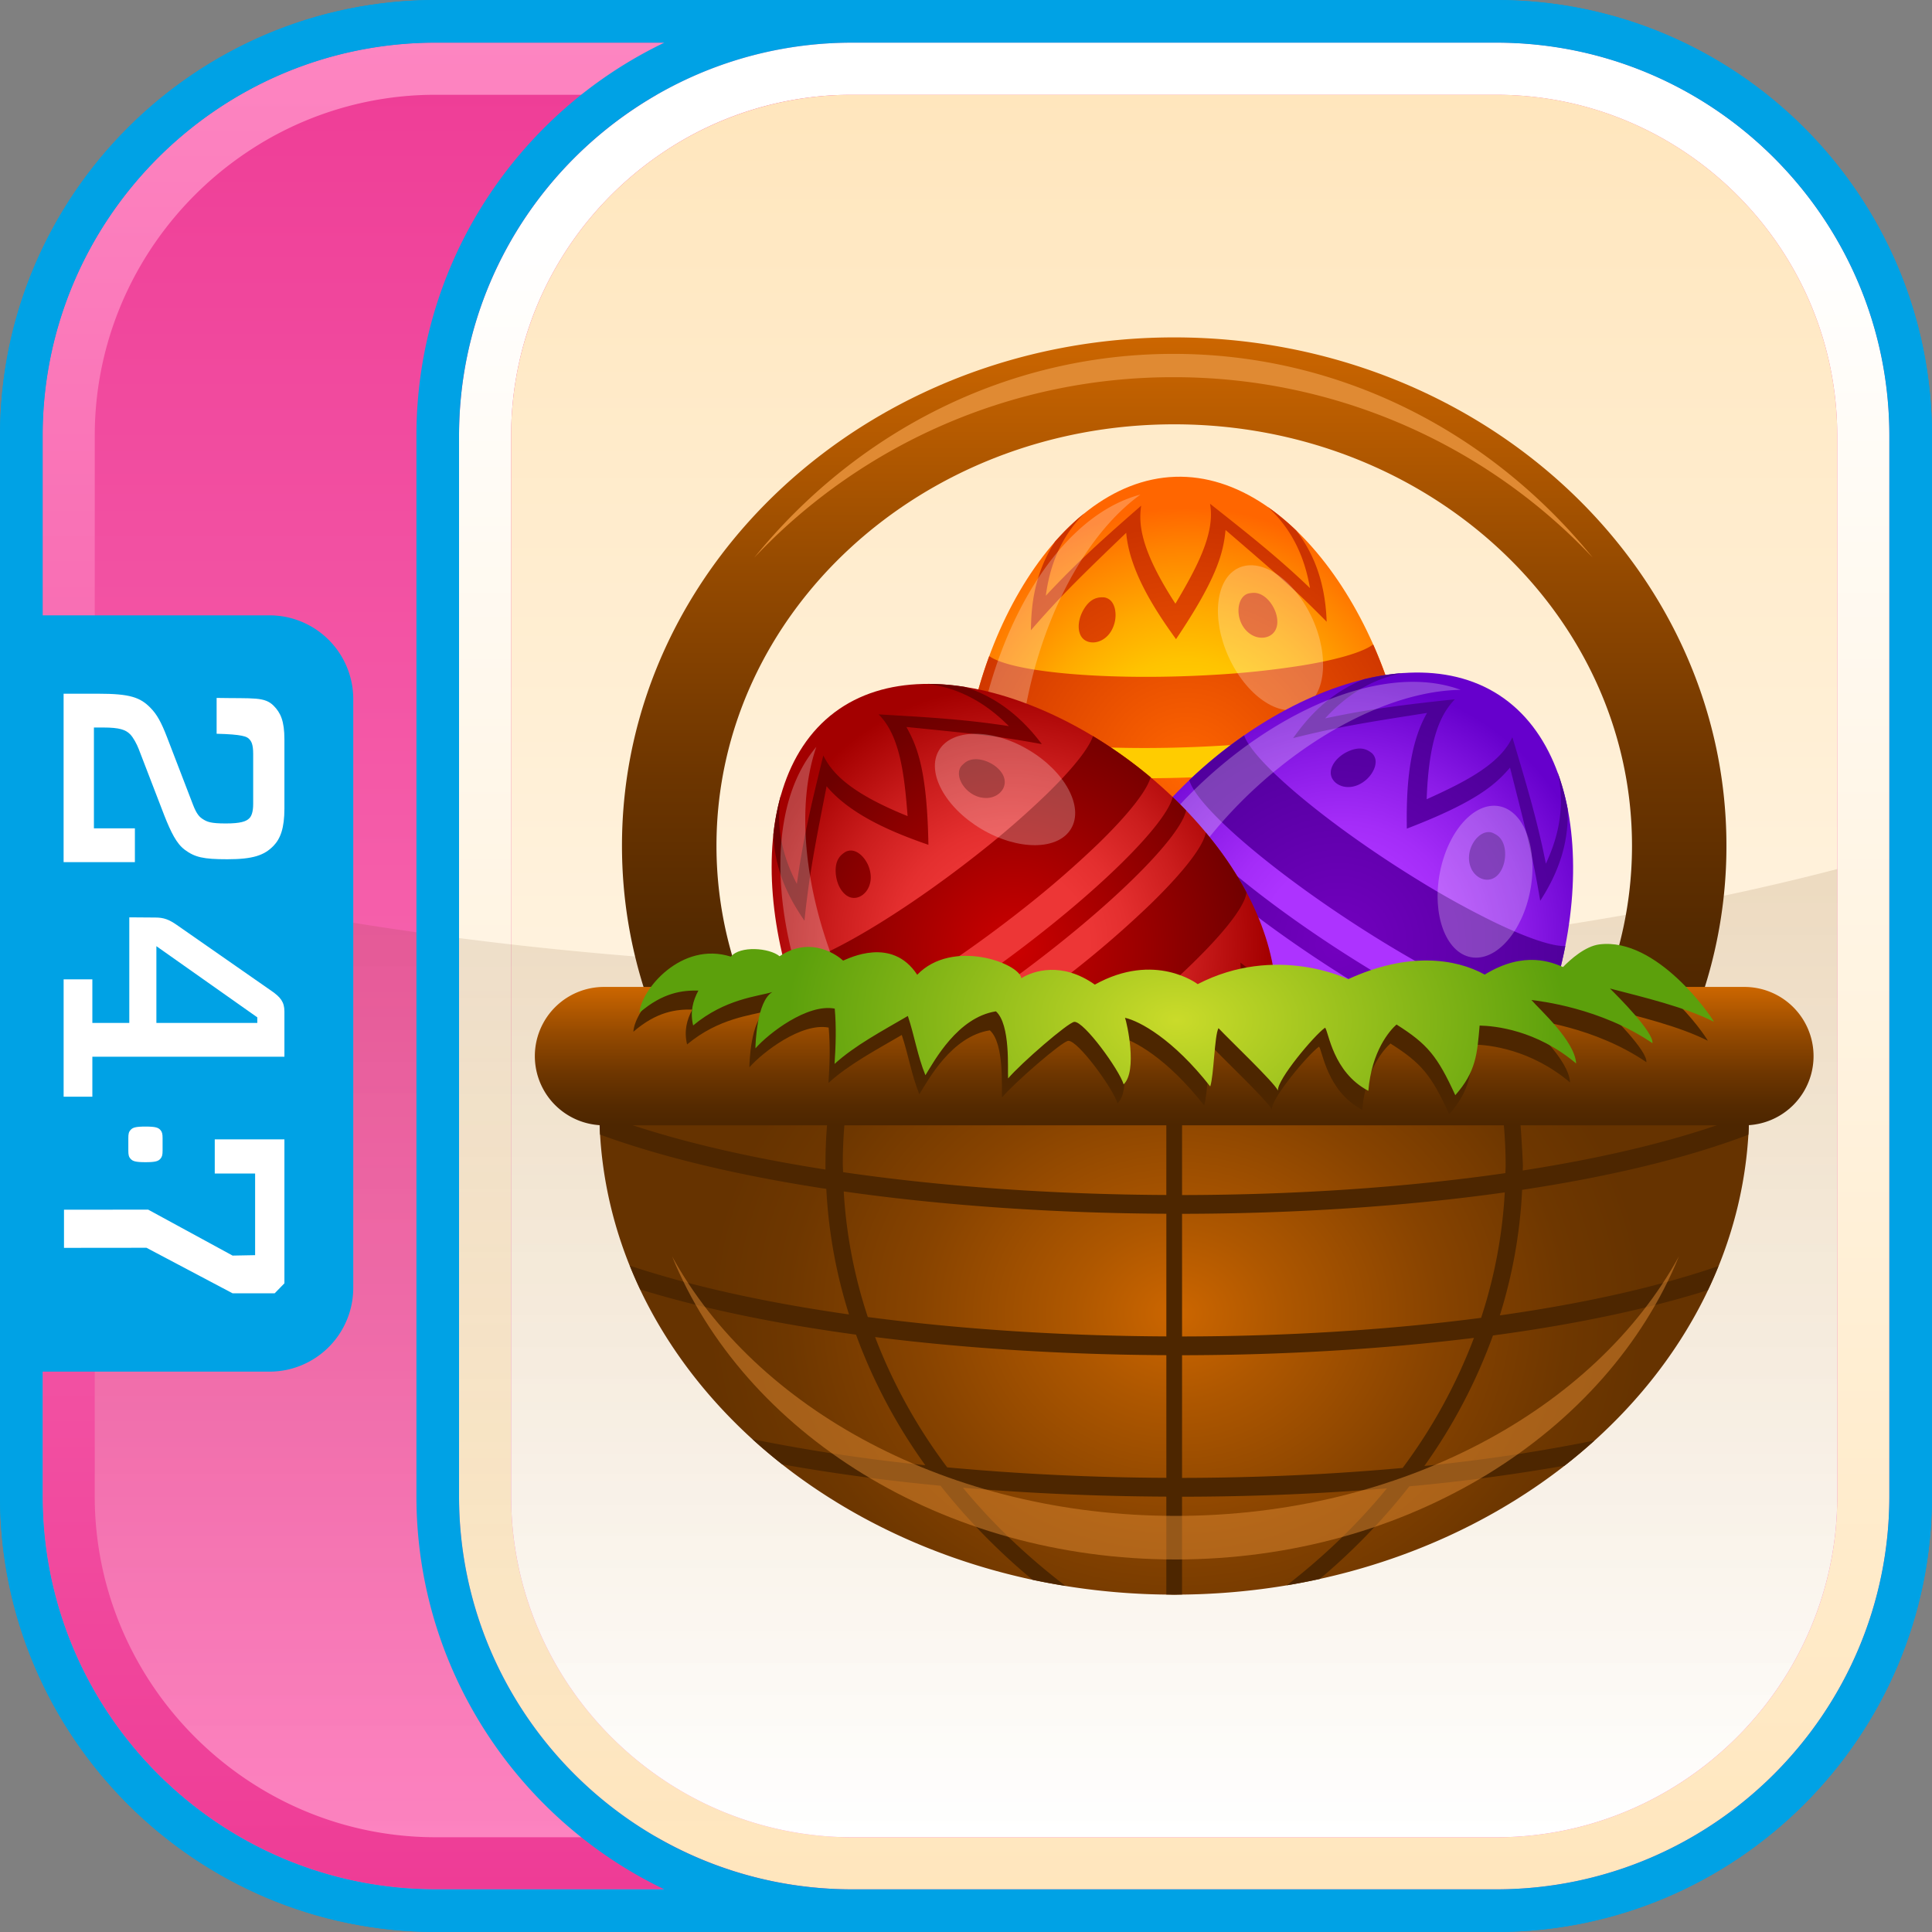 <svg xmlns="http://www.w3.org/2000/svg" width="90" height="90" xmlns:xlink="http://www.w3.org/1999/xlink" viewBox="0 0 90 90"><rect x="0" y="0" width="90" height="90" fill="#808080" stroke="none"/><defs><radialGradient id="g" cx="53.032" cy="-70.715" fx="53.032" fy="-70.715" r="12.122" gradientTransform="translate(2.24 106.483)" gradientUnits="userSpaceOnUse"><stop offset=".3" stop-color="#fc0"/><stop offset=".417" stop-color="#ffc300"/><stop offset=".607" stop-color="#fa0"/><stop offset=".845" stop-color="#ff8300"/><stop offset="1" stop-color="#f60"/></radialGradient><radialGradient id="h" cx="53.032" cy="-70.463" fx="53.032" fy="-70.463" r="11.568" gradientTransform="translate(2.24 106.483)" gradientUnits="userSpaceOnUse"><stop offset="0" stop-color="#f60"/><stop offset="1" stop-color="#c30"/></radialGradient><radialGradient id="i" cx="-13.486" cy="-1039.982" fx="-13.486" fy="-1039.982" r="12.122" gradientTransform="rotate(35 -1694.138 -377.598)" gradientUnits="userSpaceOnUse"><stop offset=".3" stop-color="#ad33ff"/><stop offset=".452" stop-color="#a42cf8"/><stop offset=".7" stop-color="#8b1be7"/><stop offset="1" stop-color="#60c"/></radialGradient><radialGradient id="j" cx="-13.486" cy="-1039.729" fx="-13.486" fy="-1039.729" r="11.568" gradientTransform="rotate(35 -1694.138 -377.598)" gradientUnits="userSpaceOnUse"><stop offset="0" stop-color="#7300bf"/><stop offset="1" stop-color="#4d0099"/></radialGradient><radialGradient id="k" cx="-445.925" cy="767.99" fx="-445.925" fy="767.99" r="12.122" gradientTransform="rotate(-35 -1347.546 -375.831)" gradientUnits="userSpaceOnUse"><stop offset=".3" stop-color="#ed3636"/><stop offset=".448" stop-color="#e42f2f"/><stop offset=".688" stop-color="#cb1d1d"/><stop offset=".991" stop-color="#a40000"/><stop offset="1" stop-color="#a30000"/></radialGradient><radialGradient id="l" cx="-445.925" cy="768.242" fx="-445.925" fy="768.242" r="11.568" gradientTransform="rotate(-35 -1347.546 -375.831)" gradientUnits="userSpaceOnUse"><stop offset="0" stop-color="#c00"/><stop offset="1" stop-color="#6d0000"/></radialGradient><radialGradient id="m" cx="674.511" cy="-45.291" fx="674.511" fy="-45.291" r="18.459" gradientTransform="matrix(1.186 0 0 1 -745.135 106.483)" gradientUnits="userSpaceOnUse"><stop offset="0" stop-color="#c60"/><stop offset=".221" stop-color="#ae5700"/><stop offset=".562" stop-color="#874300"/><stop offset=".833" stop-color="#6e3700"/><stop offset="1" stop-color="#630"/></radialGradient><radialGradient id="o" cx="702.887" cy="56.707" fx="702.887" fy="56.707" r="15.602" gradientTransform="matrix(1.162 .007 -.004 .738 -761.728 .748)" gradientUnits="userSpaceOnUse"><stop offset="0" stop-color="#cadb2a"/><stop offset="1" stop-color="#5ca00c"/></radialGradient><linearGradient id="b" x1="61.484" y1="151.606" x2="32.059" y2="70.763" gradientTransform="rotate(20 233.553 73.072)" gradientUnits="userSpaceOnUse"><stop offset="0" stop-color="#fd85c1"/><stop offset="1" stop-color="#ee3c96"/></linearGradient><linearGradient id="c" x1="1349.196" y1="218.538" x2="1349.196" y2="132.512" gradientTransform="translate(-1304.196 -130.525)" gradientUnits="userSpaceOnUse"><stop offset="0" stop-color="#ee3c96"/><stop offset="1" stop-color="#fd85c1"/></linearGradient><linearGradient id="d" x1="1358.895" y1="218.538" x2="1358.895" y2="132.512" gradientTransform="translate(-1304.196 -130.525)" gradientUnits="userSpaceOnUse"><stop offset="0" stop-color="#ffe6bd"/><stop offset=".9" stop-color="#fff"/></linearGradient><linearGradient id="e" x1="69.765" y1="146.004" x2="42.002" y2="69.727" gradientTransform="rotate(20 233.553 73.072)" gradientUnits="userSpaceOnUse"><stop offset="0" stop-color="#fff"/><stop offset="1" stop-color="#ffe6bd"/></linearGradient><linearGradient id="f" x1="1349.196" y1="216.111" x2="1349.196" y2="171.007" gradientTransform="translate(-1304.196 -130.525)" gradientUnits="userSpaceOnUse"><stop offset="0" stop-color="#630" stop-opacity="0"/><stop offset="1" stop-color="#630" stop-opacity=".12"/></linearGradient><linearGradient id="a" x1="674.509" y1="-117.788" x2="674.509" y2="-151.787" gradientTransform="matrix(1.186 0 0 .943 -745.135 158.851)" gradientUnits="userSpaceOnUse"><stop offset="0" stop-color="#4d2600"/><stop offset=".142" stop-color="#552a00"/><stop offset=".373" stop-color="#6e3600"/><stop offset=".665" stop-color="#954a00"/><stop offset="1" stop-color="#c60"/></linearGradient><linearGradient id="n" x1="52.459" y1="-54.061" x2="52.459" y2="-60.507" gradientTransform="translate(2.24 106.483)" xlink:href="#a"/></defs><path d="M89.998 69.701 90 20.3C90 9.109 80.896.003 69.701.002L20.3 0C9.106 0 .001 9.108.002 20.299L0 69.7c0 11.194 9.108 20.299 20.299 20.298L69.7 90c11.194 0 20.299-9.108 20.298-20.299Z" fill="#00a2e5"/><path d="m88.015 69.704.002-49.401c-.003-10.1-8.216-18.313-18.314-18.314l-49.401-.002c-10.099 0-18.313 8.216-18.314 18.314l-.002 49.401c0 10.099 8.216 18.313 18.314 18.314l49.401.002c10.099 0 18.313-8.216 18.314-18.314Z" fill="url(#b)"/><path d="M69.7 1.987H20.3c-10.098 0-18.313 8.215-18.313 18.313v49.4c0 10.098 8.215 18.313 18.313 18.313h49.4c10.098 0 18.313-8.215 18.313-18.313V20.3c0-10.098-8.215-18.313-18.313-18.313ZM85.586 69.7c0 8.737-7.149 15.886-15.886 15.886H20.3c-3.277 0-6.33-1.005-8.866-2.723a16.104 16.104 0 0 1-3.381-3.074 15.949 15.949 0 0 1-2.386-3.922 15.735 15.735 0 0 1-1.253-6.168V20.3c0-.546.028-1.086.082-1.618.49-4.791 3.133-8.969 6.938-11.545A15.727 15.727 0 0 1 20.3 4.415h49.4c8.737 0 15.886 7.149 15.886 15.886v49.4Z" fill="url(#c)"/><path d="M69.7 1.987H39.697c-10.098 0-18.313 8.215-18.313 18.313v49.4c0 10.098 8.215 18.313 18.313 18.313H69.7c10.098 0 18.313-8.215 18.313-18.313V20.3c0-10.098-8.215-18.313-18.313-18.313ZM85.586 69.7c0 8.737-7.149 15.886-15.886 15.886H39.697c-3.277 0-6.33-1.005-8.866-2.723a16.104 16.104 0 0 1-3.381-3.074 15.949 15.949 0 0 1-2.386-3.922 15.735 15.735 0 0 1-1.253-6.168V20.3c0-.546.028-1.086.082-1.618.49-4.791 3.133-8.969 6.938-11.545a15.727 15.727 0 0 1 8.866-2.722H69.7c8.737 0 15.886 7.149 15.886 15.886v49.4Z" fill="url(#d)"/><path d="M69.7 4.414H39.697a15.77 15.77 0 0 0-8.866 2.722c-3.805 2.576-6.447 6.754-6.938 11.545a15.735 15.735 0 0 0-.082 1.618v49.4c0 2.184.447 4.269 1.253 6.168a15.937 15.937 0 0 0 2.386 3.922 16.104 16.104 0 0 0 3.381 3.074 15.772 15.772 0 0 0 8.866 2.723H69.7c8.737 0 15.886-7.149 15.886-15.886V20.3c0-8.737-7.149-15.886-15.886-15.886Z" fill="url(#e)"/><path d="M45.001 45.167c-15.23 0-29.281-1.744-40.587-4.684v29.218c0 2.184.447 4.27 1.253 6.168a15.968 15.968 0 0 0 2.386 3.922 16.104 16.104 0 0 0 3.381 3.074 15.764 15.764 0 0 0 8.866 2.723h49.4c8.737 0 15.886-7.149 15.886-15.886V40.484c-11.305 2.941-25.356 4.684-40.585 4.684Z" fill="url(#f)"/><path d="M69.7.001H20.3C9.107.001.001 9.107.001 20.3v49.4c0 11.193 9.106 20.299 20.299 20.299h49.4c11.193 0 20.299-9.106 20.299-20.299V20.3C89.999 9.107 80.893.001 69.7.001ZM20.3 88.013c-10.098 0-18.313-8.215-18.313-18.313v-5.804h10.566a3.904 3.904 0 0 0 3.903-3.903V32.569a3.903 3.903 0 0 0-3.903-3.904H1.987v-8.366c0-10.097 8.215-18.312 18.313-18.312h10.647C24.123 5.261 19.399 12.239 19.399 20.3v49.4c0 8.061 4.724 15.039 11.548 18.313H20.3ZM88.013 69.7c0 10.098-8.215 18.313-18.313 18.313H39.697c-10.098 0-18.313-8.215-18.313-18.313V20.3c0-10.098 8.215-18.313 18.313-18.313H69.7c10.098 0 18.313 8.215 18.313 18.313v49.4Z" fill="#00a2e5"/><path d="M8.592 39.572c-.367-.274-.63-.804-.941-1.592l-1.19-3.09c-.088-.227-.249-.53-.395-.681-.208-.211-.485-.319-1.266-.319h-.425v4.697h1.909v1.574H2.963v-7.845h1.616c1.47 0 1.955.166 2.438.666.282.288.486.636.765 1.363l1.206 3.136c.178.468.323.59.467.681.193.121.353.198 1.062.198.673 0 .953-.089 1.099-.244.089-.087.178-.271.178-.665v-2.332c0-.455-.088-.59-.191-.696-.101-.107-.306-.213-1.512-.242v-1.669c1.719.033 2.238-.066 2.666.374.308.317.492.687.492 1.566v3.211c0 .926-.19 1.41-.512 1.743-.429.44-.956.621-2.146.621-1.119 0-1.516-.09-2-.453Zm4.657 7.549v2.106H4.302v1.862H2.964v-5.467h1.338v2.029h1.721v-4.918l1.217.009c.383 0 .63.09 1 .348l4.394 3.061c.44.303.615.53.615.969Zm-1.263.271-4.701-3.316v3.575h4.701v-.259ZM6.081 52.64c-.083.089-.103.184-.103.379v.581c0 .195.02.29.103.379.097.113.228.16.696.16s.595-.047.696-.16c.079-.089.101-.184.101-.379v-.581c0-.195-.022-.29-.101-.379-.101-.113-.229-.16-.696-.16s-.599.047-.696.16Zm-3.1 5.49 3.842-.004 4.012 2.121h1.96l.454-.466v-6.705h-3.245v1.591h1.88v3.803l-1.049.02-3.933-2.141-3.921.004v1.778Z" fill="#fff"/><path d="M35.412 47.777a18.27 18.27 0 0 1-2.036-8.379c0-10.843 9.546-19.632 21.323-19.632 11.78 0 21.326 8.789 21.326 19.632 0 2.989-.725 5.815-2.025 8.352 1.988-.46 3.516-.894 4.772-1.187.168-.041.329-.071.487-.097a21.898 21.898 0 0 0 1.165-7.068c0-13.081-11.514-23.681-25.725-23.681-14.208 0-25.725 10.6-25.725 23.681 0 2.463.407 4.835 1.165 7.068.16.026.322.056.49.097 1.276.295 2.838.744 4.783 1.214Z" fill="url(#a)"/><path d="M44.792 38.333c.254 7.485 5.077 11.182 10.865 10.986 5.788-.196 10.349-4.211 10.096-11.696-.254-7.486-5.226-15.608-11.014-15.412-5.788.196-10.199 8.636-9.946 16.122Z" fill="url(#g)"/><path d="M45.09 40.749a.62.62 0 0 1-.043-.048 15.962 15.962 0 0 1-.255-2.368 17.88 17.88 0 0 1-.006-.983c.447.443 1.86.79 3.82.998 2.275.241 5.288.299 8.391.113a47.701 47.701 0 0 0 4.674-.491c2.104-.34 3.556-.788 4.027-1.253.025.302.044.604.054.905.029.871-.009 1.692-.104 2.468-.421.47-1.865.924-3.985 1.267-1.303.212-2.86.379-4.588.483-3.046.181-6.003.125-8.235-.112-1.926-.205-3.313-.543-3.75-.98Zm13.2-11.184c.59.362 1.42.025 1.167-.934-.115-.438-.531-1.043-1.095-1.014-.067.01-.135.011-.201.029-.628.164-.661 1.433.13 1.92Zm1.818 13.471c-1.275.164-1.442 1.2-1.173 1.69.312.561.997.332 1.073.304.511-.187.799-.668.888-1.022.131-.507-.103-1.02-.788-.972Zm-9.752-13.408c-.178-.311-.128-.808.126-1.237.345-.583.732-.57.942-.564.526.069.611.743.5 1.173-.252 1-1.261 1.161-1.569.628Zm.262 13.695c-.087-.004-.175-.016-.263-.012-.819.035-.866 1.096-.077 1.746.658.543 1.573.313 1.494-.602a1.295 1.295 0 0 0-1.154-1.132Zm6.189-8.582a46.461 46.461 0 0 0 4.476-.471c1.917-.31 3.269-.714 3.784-1.136a21.442 21.442 0 0 0-1.099-3.112c-.499.368-1.698.718-3.375.988a41.082 41.082 0 0 1-4.047.426c-2.687.159-5.297.111-7.267-.099-1.561-.166-2.718-.432-3.196-.773a21.342 21.342 0 0 0-.897 3.175c.494.395 1.801.702 3.586.892 2.178.232 5.063.286 8.035.11Zm-8.42 2.174c-1.785-.204-3.073-.527-3.525-.937.026-.293.059-.586.098-.879.463.397 1.725.711 3.469.911 2.257.258 5.313.325 8.464.136 1.831-.109 3.472-.291 4.821-.52 1.872-.317 3.182-.723 3.668-1.146.058.289.109.58.154.871-.474.434-1.806.852-3.725 1.177-1.361.231-3.02.416-4.872.526-3.184.19-6.271.123-8.552-.138Zm-.711 7.776c.551.593 1.578 1.701 4.941 3.881q-.167-.847 2.632-3.415 3.16 2.511 3.17 3.25c3.116-2.294 4.182-3.555 4.695-4.161.268.749.219 1.312.038 1.752.185-.21.362-.429.529-.659.327-.848.193-1.714-.14-2.734-.709 1.14-1.951 2.883-4.555 4.84-1.051-1.504-2.552-2.569-3.806-3.873h-.001q-2.979 3.573-3.239 4.075c-2.711-1.8-4.044-3.47-4.81-4.57-.265 1.086-.24 1.909.104 2.634.181.226.368.444.565.649-.207-.409-.289-.927-.124-1.669Zm4.787-19.87c.153 1.762 1.32 3.573 2.32 4.953h.001c1.949-2.894 2.204-4.057 2.307-5.085 2.696 2.322 3.257 2.805 4.71 4.273-.067-2.011-.708-3.317-1.414-4.244a11.04 11.04 0 0 0-1.344-1.111c1.525 1.374 1.849 3.084 1.983 3.79-1.478-1.419-2.881-2.527-4.658-3.93.251 1.368-.62 2.983-1.612 4.655-1.63-2.508-1.721-3.714-1.596-4.565-2.15 1.871-3.188 2.852-4.441 4.194.241-1.869 1.007-3.046 1.784-3.831-.475.384-.928.824-1.357 1.312-.958 1.488-1.112 2.957-1.121 4.127 1.387-1.605 2.469-2.647 4.436-4.538Z" fill="url(#h)"/><path d="M57.327 47.845c-5.255.178-9.64-3.38-9.884-10.567-.078-2.293.281-4.675.969-6.865.983-3.132 2.645-5.871 4.713-7.373-2.758.728-5.07 3.622-6.453 7.239-.954 2.496-1.465 5.336-1.373 8.047.244 7.188 4.63 10.744 9.885 10.567 1.856-.063 3.572-.585 5.005-1.548a10.18 10.18 0 0 1-2.862.501Z" fill="#fff" fill-opacity=".25"/><ellipse cx="59.185" cy="29.71" rx="2.146" ry="3.578" transform="rotate(-24.36 59.185 29.71)" fill="#fff" fill-opacity=".25"/><path data-name="egg_base" d="M52.442 39.882c-4.085 6.277-2.255 12.072 2.599 15.231 4.854 3.159 10.893 2.487 14.978-3.79 4.086-6.278 4.671-15.783-.183-18.942-4.854-3.159-13.308 1.224-17.395 7.501Z" fill="url(#i)"/><path d="M51.301 42.032c-.004-.022-.006-.044-.008-.065.313-.687.692-1.383 1.149-2.086.178-.274.365-.543.559-.809.112.62 1.07 1.714 2.556 3.008 1.725 1.503 4.16 3.277 6.809 4.906 1.503.924 2.9 1.693 4.111 2.279 1.918.928 3.365 1.394 4.017 1.283-.153.262-.311.52-.475.773-.475.73-.978 1.381-1.501 1.962-.614.143-2.058-.313-3.991-1.248a46.565 46.565 0 0 1-4.036-2.236c-2.599-1.599-4.989-3.341-6.681-4.815-1.46-1.272-2.403-2.345-2.51-2.954Zm17.227-1.591c.275.635 1.149.835 1.492-.096.157-.425.164-1.159-.316-1.459-.061-.03-.117-.068-.181-.092-.608-.226-1.363.794-.995 1.647Zm-6.237 12.078c-1.138-.597-1.87.156-1.93.711-.066.638.626.844.705.864.526.14 1.038-.089 1.314-.327.398-.34.501-.895-.088-1.248Zm-.297-16.577c.032-.357.358-.735.813-.941.617-.279.927-.047 1.095.078.391.358.074.959-.263 1.248-.78.674-1.699.228-1.645-.385Zm-7.641 11.369c-.069-.054-.134-.113-.209-.161-.691-.442-1.338.401-1.064 1.386.227.822 1.109 1.159 1.569.364a1.295 1.295 0 0 0-.295-1.589Zm9.992-3.481c1.44.883 2.778 1.62 3.937 2.182 1.748.846 3.087 1.29 3.751 1.24.379-1.042.676-2.111.885-3.18-.62.016-1.803-.386-3.332-1.126a41.278 41.278 0 0 1-3.56-1.972c-2.293-1.411-4.403-2.947-5.896-4.249-1.183-1.031-1.979-1.913-2.174-2.467a21.38 21.38 0 0 0-2.555 2.086c.179.607 1.072 1.608 2.426 2.787 1.651 1.439 3.983 3.139 6.519 4.699ZM56.2 40.782c-1.346-1.191-2.215-2.194-2.35-2.79.19-.225.384-.446.584-.664.151.591 1.005 1.572 2.319 2.736 1.701 1.506 4.166 3.313 6.856 4.966 1.562.961 3.011 1.753 4.247 2.339 1.715.814 3.021 1.233 3.662 1.165-.119.27-.244.537-.373.801-.638.084-1.968-.338-3.726-1.173-1.248-.591-2.713-1.392-4.293-2.363-2.717-1.671-5.208-3.496-6.926-5.018Zm-5.042 5.962c.111.802.317 2.298 1.822 6.013q.349-.789 4.115-1.288 1.149 3.87.733 4.48c3.869-.092 5.465-.514 6.233-.716-.21.767-.573 1.2-.974 1.457.272-.066.543-.144.812-.236.754-.507 1.141-1.293 1.453-2.32-1.235.527-3.252 1.243-6.507 1.353.002-1.835-.617-3.568-.896-5.356h-.001q-4.49 1.217-4.99 1.48c-1.188-3.03-1.322-5.162-1.319-6.502-.84.737-1.291 1.426-1.426 2.217.018.289.047.575.09.856.065-.454.295-.925.856-1.439Zm15.319-13.531c-.886 1.531-.969 3.684-.941 5.388 3.256-1.252 4.132-2.058 4.807-2.842.876 3.449 1.059 4.165 1.407 6.202 1.099-1.686 1.322-3.123 1.276-4.288a10.917 10.917 0 0 0-.464-1.681c.461 2-.254 3.587-.549 4.242-.397-2.011-.911-3.723-1.562-5.891-.579 1.264-2.219 2.088-3.991 2.889.104-2.99.72-4.03 1.311-4.655-2.835.299-4.247.508-6.043.889 1.269-1.393 2.572-1.918 3.659-2.115a11.2 11.2 0 0 0-1.864.296c-1.638.67-2.607 1.785-3.285 2.738 2.057-.52 3.541-.752 6.237-1.173Z" fill="url(#j)"/><path data-name="shine_side" d="M57.255 54.864c-4.407-2.868-5.958-8.298-2.036-14.325 1.251-1.923 2.912-3.668 4.732-5.068 2.602-2.002 5.534-3.292 8.09-3.336-2.677-.985-6.231.059-9.438 2.228-2.213 1.497-4.261 3.53-5.74 5.804-3.923 6.028-2.37 11.457 2.036 14.326 1.557 1.013 3.261 1.57 4.988 1.603a10.178 10.178 0 0 1-2.632-1.232Z" fill="#fff" fill-opacity=".25"/><ellipse data-name="shine_oval" cx="69.179" cy="41.073" rx="3.578" ry="2.146" transform="rotate(-79.36 69.179 41.073)" fill="#fff" fill-opacity=".25"/><path data-name="egg_base" d="M39.974 52.097c4.501 5.986 10.572 6.247 15.201 2.767 4.628-3.481 6.062-9.385 1.562-15.371-4.502-5.986-13.233-9.787-17.862-6.307-4.629 3.481-3.401 12.924 1.1 18.911Z" fill="url(#k)"/><path d="M41.604 53.905a.58.58 0 0 1-.063-.015 15.876 15.876 0 0 1-1.567-1.793 18.373 18.373 0 0 1-.569-.802c.621.106 1.976-.42 3.701-1.373 2.002-1.107 4.503-2.788 6.939-4.72a47.555 47.555 0 0 0 3.547-3.083c1.528-1.485 2.461-2.685 2.58-3.336.194.233.383.47.564.711.524.696.963 1.391 1.331 2.082-.075.626-.998 1.827-2.538 3.323-.946.921-2.126 1.951-3.481 3.028-2.391 1.895-4.846 3.545-6.81 4.631-1.695.937-3.026 1.456-3.634 1.349Zm4.398-16.733c.691-.041 1.177-.794.42-1.435-.346-.293-1.033-.55-1.479-.203-.049.047-.104.087-.148.139-.421.494.28 1.553 1.207 1.498Zm9.216 9.992c-.951.865-.493 1.811.008 2.057.577.281 1.007-.3 1.053-.367.311-.447.271-1.005.142-1.346-.184-.491-.669-.777-1.203-.344Zm-15.679-5.39c-.324-.152-.568-.588-.606-1.086-.052-.675.273-.887.448-1.002.471-.245.926.258 1.083.674.367.964-.366 1.674-.925 1.414Zm8.069 11.069c-.074.046-.153.087-.223.141-.651.498-.081 1.394.939 1.474.851.068 1.468-.646.878-1.35a1.295 1.295 0 0 0-1.594-.266Zm.147-10.58a46.43 46.43 0 0 0 3.397-2.953c1.393-1.353 2.268-2.46 2.448-3.101a21.424 21.424 0 0 0-2.685-1.919c-.197.588-.979 1.563-2.198 2.745a41.227 41.227 0 0 1-3.071 2.67c-2.11 1.672-4.276 3.13-6.009 4.087-1.374.759-2.474 1.205-3.061 1.2a21.427 21.427 0 0 0 1.086 3.115c.632.04 1.878-.458 3.449-1.326 1.917-1.06 4.311-2.669 6.645-4.519Zm-5.65 6.61c-1.579.857-2.82 1.331-3.425 1.254a20.038 20.038 0 0 1-.424-.776c.607.06 1.821-.407 3.364-1.243 1.997-1.083 4.538-2.781 7.011-4.744 1.438-1.139 2.677-2.23 3.651-3.191 1.351-1.333 2.192-2.418 2.347-3.043.213.204.422.413.625.625-.139.628-.991 1.734-2.377 3.1-.982.97-2.236 2.073-3.689 3.226-2.499 1.982-5.066 3.698-7.084 4.792Zm3.878 6.778c.792.17 2.268.488 6.274.345q-.622-.598.197-4.307 4.029.244 4.461.844c1.237-3.667 1.386-5.311 1.459-6.102.649.459.932.949 1.036 1.413a9.39 9.39 0 0 0 .056-.844c-.218-.882-.825-1.514-1.683-2.159.073 1.341.055 3.481-.955 6.577-1.724-.629-3.564-.641-5.339-.99h-.001q-.391 4.637-.316 5.196c-3.253.08-5.303-.523-6.561-.984.406 1.042.898 1.701 1.596 2.098.278.082.556.153.835.208-.404-.216-.769-.594-1.059-1.297Zm-7.475-19.023c1.136 1.356 3.131 2.17 4.741 2.727-.063-3.489-.522-4.588-1.027-5.49 3.54.356 4.276.43 6.31.799-1.209-1.609-2.483-2.31-3.593-2.666a10.955 10.955 0 0 0-1.738-.139c2.037.251 3.284 1.466 3.798 1.967-2.025-.315-3.81-.418-6.07-.547.99.977 1.203 2.799 1.35 4.738-2.774-1.12-3.54-2.055-3.926-2.824-.688 2.766-.976 4.164-1.232 5.983-.875-1.669-.923-3.073-.736-4.162a11.07 11.07 0 0 0-.359 1.853c.069 1.768.785 3.06 1.449 4.023.215-2.111.504-3.584 1.031-6.262Z" fill="url(#l)"/><path data-name="shine_side" d="M55.698 52.699c-4.203 3.16-9.835 2.761-14.157-2.987-1.379-1.834-2.451-3.991-3.144-6.18-.991-3.13-1.201-6.326-.368-8.743-1.842 2.179-2.076 5.875-1.134 9.631.65 2.592 1.86 5.211 3.49 7.379 4.322 5.748 9.955 6.146 14.158 2.987 1.484-1.117 2.59-2.528 3.212-4.139a10.184 10.184 0 0 1-2.058 2.052Z" fill="#fff" fill-opacity=".25"/><ellipse data-name="shine_oval" cx="46.818" cy="36.777" rx="2.146" ry="3.578" transform="rotate(-59.36 46.818 36.777)" fill="#fff" fill-opacity=".25"/><path d="M28.263 48.106a18.946 18.946 0 0 0-.344 3.592c0 12.473 11.989 22.586 26.78 22.586 14.792 0 26.783-10.113 26.783-22.586 0-1.226-.12-2.425-.344-3.597-12.33 5.077-39.966 5.077-52.874.006Z" fill="url(#m)"/><path d="M38.464 54.483c-4.01-.625-7.629-1.497-10.539-2.616.003.331.01.661.03.988 2.95 1.079 6.559 1.922 10.538 2.528a23.268 23.268 0 0 0 1.057 5.849c-3.805-.542-7.291-1.3-10.208-2.272.151.374.312.744.485 1.11 2.925.897 6.345 1.6 10.049 2.103a25.282 25.282 0 0 0 3.227 6.083 82.866 82.866 0 0 1-8.046-1.211c.445.405.907.795 1.385 1.171 2.329.417 4.803.752 7.373.995a29.242 29.242 0 0 0 4.285 4.381c.505.108 1.017.2 1.532.284-1.786-1.368-3.396-2.895-4.774-4.572 3.084.262 6.278.4 9.474.415v4.559c.122.001.243.008.366.008s.244-.006.366-.008v-4.555a118.25 118.25 0 0 0 9.543-.39c-1.347 1.653-2.92 3.162-4.663 4.517a30.715 30.715 0 0 0 1.538-.297 29.114 29.114 0 0 0 4.171-4.314 87.601 87.601 0 0 0 7.229-.962c.482-.376.946-.768 1.394-1.172a79.947 79.947 0 0 1-7.923 1.185 25.243 25.243 0 0 0 3.195-6.078c3.719-.5 7.13-1.205 10.01-2.111.176-.369.339-.743.492-1.121-2.869.988-6.349 1.755-10.182 2.296a23.205 23.205 0 0 0 1.039-5.849c4.024-.608 7.641-1.463 10.539-2.568.02-.33.027-.662.03-.996-2.854 1.147-6.481 2.034-10.54 2.663 0-.074.007-.146.007-.22s-.1-2.372-.28-3.527c-.263.041-.526.081-.793.12.173 1.116.269 2.252.269 3.407 0 .115-.01.227-.011.342-4.665.674-9.85 1.015-15.063 1.022v-3.762l-.733-.003v3.762c-5.185-.024-10.365-.379-15.058-1.063-.003-.136-.014-.27-.014-.406 0-1.135.093-2.249.259-3.344-.265-.039-.533-.077-.795-.118-.174 1.134-.27 2.289-.27 3.462s.008.19.009.286Zm16.601 2.061c5.195-.006 10.364-.34 15.033-.998a22.673 22.673 0 0 1-1.102 5.844c-4.366.571-9.136.862-13.931.868v-5.714Zm0 6.588c4.669-.006 9.314-.277 13.598-.809a24.808 24.808 0 0 1-3.322 6.059c-3.316.303-6.789.459-10.276.464v-5.714Zm-.732 5.711a116.255 116.255 0 0 1-10.209-.488 24.822 24.822 0 0 1-3.359-6.07c4.297.541 8.931.823 13.568.844v5.714Zm0-12.302v5.714c-4.764-.023-9.524-.323-13.907-.903a22.697 22.697 0 0 1-1.122-5.851c4.697.669 9.86 1.016 15.028 1.04Z" fill="#4d2600"/><path d="M81.259 45.975H28.138a3.223 3.223 0 0 0 0 6.446h53.121a3.223 3.223 0 0 0 0-6.446Z" fill="url(#n)"/><path d="M33.766 45.45c-2.315-.737-4.192 1.551-4.262 2.614 1.091-.947 2.013-1.052 2.746-1.033-.259.483-.392 1.002-.243 1.623 1.491-1.242 2.991-1.345 3.688-1.555-.73.435-.784 2.422-.787 2.623.61-.697 2.42-2.096 3.694-1.852.077.84.049 1.738-.008 2.577.944-.86 2.205-1.527 3.414-2.234.306.909.451 1.862.819 2.76.415-.667 1.499-2.696 3.284-2.976.69.616.536 2.736.568 3.125.595-.703 2.806-2.619 3.085-2.635.455-.025 2.09 2.23 2.296 2.911.656-.618.154-2.871.065-3.1.677.152 2.236.988 3.969 3.198.172-.505.196-2.382.386-2.715.518.555 2.573 2.503 2.769 2.906-.054-.493 1.69-2.574 2.196-2.929.166.182.356 2.074 2.015 2.942.153-1.85.993-2.808 1.312-3.089 1.447.914 1.903 1.471 2.738 3.292.979-1.109 1.018-1.936 1.134-3.243.721.015 2.647.208 4.496 1.765-.062-1.053-1.688-2.498-2.083-2.956.379.048 3.229.368 5.637 2.011.069-.51-1.636-2.207-1.979-2.546 1.596.414 3.49.863 4.842 1.549-.116-.251-2.653-3.943-5.334-3.604-.662.084-1.344.696-1.695 1.054-.488-.205-1.791-.789-3.646.352-1.369-.756-3.582-1.065-6.365.215 0 0-3.358-1.656-7.007.23 0 0-1.988-1.535-4.792.022-1.525-1.079-2.859-.651-3.424-.297-.087-.696-3.211-1.864-4.85-.162-1.18-1.803-3.2-.754-3.451-.659-.215-.204-1.479-1.195-2.96-.203-.477-.395-1.84-.499-2.266.017" fill="#4d2600"/><path data-name="grass" d="M34.049 44.565c-2.315-.737-4.192 1.551-4.262 2.614 1.091-.947 2.013-1.052 2.746-1.033-.259.483-.392 1.002-.243 1.623 1.491-1.242 2.991-1.345 3.688-1.555-.73.435-.784 2.422-.787 2.623.61-.697 2.42-2.096 3.694-1.852.077.84.049 1.738-.008 2.577.944-.86 2.205-1.527 3.414-2.234.306.909.451 1.862.819 2.76.415-.667 1.499-2.696 3.284-2.976.69.616.536 2.736.568 3.125.595-.703 2.806-2.619 3.085-2.635.455-.025 2.09 2.23 2.296 2.911.656-.618.154-2.871.065-3.1.677.152 2.236.988 3.969 3.198.172-.505.196-2.382.386-2.715.518.555 2.573 2.503 2.769 2.906-.054-.493 1.69-2.574 2.196-2.929.166.182.356 2.074 2.015 2.942.153-1.85.993-2.808 1.312-3.089 1.447.914 1.903 1.471 2.738 3.292.979-1.109 1.018-1.936 1.134-3.243.721.015 2.647.208 4.496 1.765-.062-1.053-1.688-2.498-2.083-2.956.379.048 3.229.368 5.637 2.011.069-.51-1.636-2.207-1.979-2.546 1.596.414 3.49.863 4.842 1.549-.116-.251-2.653-3.943-5.334-3.604-.662.084-1.344.696-1.695 1.054-.488-.205-1.791-.789-3.646.352-1.369-.756-3.582-1.065-6.365.215 0 0-3.358-1.656-7.007.23 0 0-1.988-1.535-4.792.022-1.525-1.079-2.859-.651-3.424-.297-.087-.696-3.211-1.864-4.85-.162-1.18-1.803-3.2-.754-3.451-.659-.215-.204-1.479-1.195-2.96-.203-.477-.395-1.84-.499-2.266.017" fill="url(#o)"/><path d="M54.762 70.616c-10.528 0-19.564-4.983-23.454-12.091 3.345 8.213 12.578 14.121 23.454 14.121 10.872 0 20.107-5.907 23.449-14.121-3.887 7.109-12.923 12.091-23.449 12.091Z" fill="#e08a33" fill-opacity=".5"/><path d="M54.666 17.572a26.778 26.778 0 0 1 19.531 8.406c-4.711-5.81-11.717-9.493-19.531-9.493-7.817 0-14.82 3.683-19.53 9.493a26.777 26.777 0 0 1 19.53-8.406Z" fill="#e08a33"/></svg>